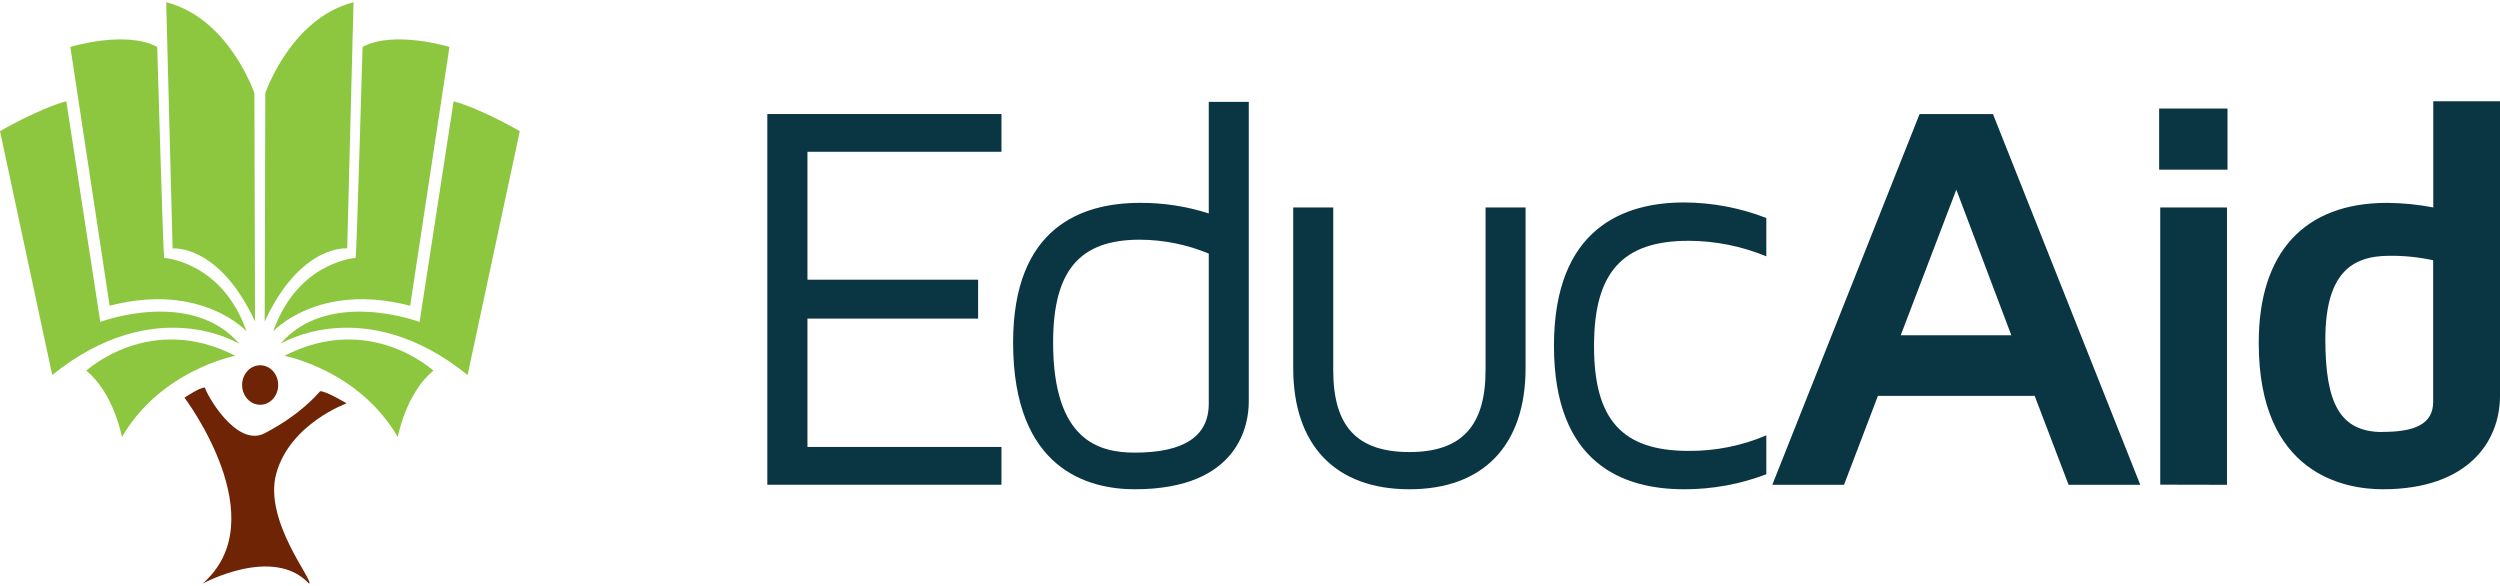 <?xml version="1.0" encoding="utf-8"?>
<!-- Generator: Adobe Illustrator 25.3.1, SVG Export Plug-In . SVG Version: 6.00 Build 0)  -->
<svg version="1.1" id="Capa_1" xmlns="http://www.w3.org/2000/svg" xmlns:xlink="http://www.w3.org/1999/xlink" x="0px" y="0px"
	 width="512px" height="120px" viewBox="0 0 512 120" style="enable-background:new 0 0 512 120;" xml:space="preserve">
<g>
	<path style="fill:#8DC63F;" d="M52.228,65.831l-0.126-46.74c0,0-5.182-15.357-18.062-18.629l1.308,50.426
		C35.348,50.888,44.826,49.895,52.228,65.831z"/>
	<path style="fill:#8DC63F;" d="M50.488,67.849c0,0-9.218-10.125-28.035-5.236L14.408,9.617c0,0,11.353-3.492,17.793,0
		c0,0,1.195,41.895,1.416,43.203C33.617,52.82,45.455,53.544,50.488,67.849z"/>
	<path style="fill:#8DC63F;" d="M49.041,70.429c0,0-17.168-10.705-38.345,6.373L0,26.862c0,0,7.883-4.584,13.577-6.126l6.962,45.19
		C20.539,65.926,39.163,58.937,49.041,70.429z"/>
	<path style="fill:#8DC63F;" d="M48.183,72.869c0,0-15.236,2.885-23.204,16.629c0,0-1.676-9.038-7.312-13.586
		C17.685,75.93,30.687,63.849,48.183,72.869z"/>
	<path style="fill:#8DC63F;" d="M54.21,65.831l0.126-46.74c0,0,5.186-15.357,18.067-18.629l-1.299,50.412
		C71.104,50.874,61.63,49.895,54.21,65.831z"/>
	<path style="fill:#8DC63F;" d="M55.967,67.849c0,0,9.222-10.125,28.035-5.236l8.045-52.996c0,0-11.353-3.492-17.793,0
		c0,0-1.196,41.895-1.416,43.203C72.839,52.82,61.005,53.544,55.967,67.849z"/>
	<path style="fill:#8DC63F;" d="M57.414,70.429c0,0,17.168-10.705,38.345,6.373l10.696-49.94c0,0-7.883-4.584-13.555-6.112
		l-6.966,45.19C85.935,65.939,67.292,58.937,57.414,70.429z"/>
	<path style="fill:#8DC63F;" d="M58.254,72.869c0,0,15.235,2.885,23.204,16.629c0,0,1.681-9.038,7.312-13.586
		C88.77,75.93,75.773,63.849,58.254,72.869z"/>
	<path style="fill:#6E2405;" d="M63.306,119.538c1.034-0.589-9.406-12.876-6.719-22.575c2.836-10.215,14.404-14.354,14.404-14.354
		s-4.342-2.62-5.438-2.472c-0.49,0.535-3.959,4.746-11.344,8.593c-5.842,3.038-12.018-8.171-12.233-9.348
		c-0.948-0.149-4.193,2.067-4.193,2.067s18.876,24.925,3.69,38.089C41.473,119.538,55.967,111.614,63.306,119.538z"/>
	<path style="fill:#6E2405;" d="M49.585,78.851c0-2.247,1.654-4.045,3.694-4.045c2.04,0,3.694,1.798,3.694,4.045
		c0,2.247-1.654,4.045-3.694,4.045C51.239,82.896,49.585,81.08,49.585,78.851z"/>
	<path style="fill:#0A3542;" d="M165.367,57.282h34.95v7.969h-34.95v26.284h39.733v7.742h-47.952V23.355h47.952v7.73h-39.733V57.282
		z"/>
	<path style="fill:#0A3542;" d="M233.442,41.548c4.789-0.031,9.552,0.699,14.112,2.162V20.856h8.195v61.472
		c0,4.208-1.708,17.873-23.336,17.873c-9.335,0-24.929-3.871-24.929-30.056C207.484,46.465,221.602,41.548,233.442,41.548z
		 M232.413,92.697c10.02,0,15.141-3.301,15.141-10.015V51.935c-4.473-1.861-9.268-2.828-14.112-2.848
		c-12.41,0-17.763,6.394-17.763,21.058C215.679,90.407,225.241,92.697,232.413,92.697z"/>
	<path style="fill:#0A3542;" d="M312.439,42.484v32.898c0,15.821-8.651,24.819-23.79,24.819c-15.142,0-23.798-8.998-23.798-24.819
		V42.484h8.197v33.357c0,11.503,4.894,16.74,15.601,16.74c10.582,0,15.593-5.231,15.593-16.74V42.484H312.439z"/>
	<path style="fill:#0A3542;" d="M345.79,92.342c5.48,0.047,10.912-1.037,15.953-3.185v7.969c-5.381,2.048-11.097,3.09-16.855,3.075
		c-12.207,0-26.637-5.01-26.637-29.37c0-24.249,14.46-29.37,26.637-29.37c5.766,0.019,11.479,1.099,16.855,3.185v7.853
		c-5.052-2.09-10.463-3.172-15.93-3.185c-13.55,0-19.355,6.487-19.355,21.506C326.433,85.966,332.24,92.342,345.79,92.342z"/>
	<path style="fill:#0A3542;" d="M416.7,81.072h-32.101l-6.945,18.216h-14.688l30.165-75.933h15.025l30.173,75.933h-14.681
		L416.7,81.072z M411.922,68.668l-11.269-29.829l-11.388,29.829H411.922z"/>
	<path style="fill:#0A3542;" d="M442.193,34.742v-12.52h14.001v12.52H442.193z M442.419,99.259V42.484h13.667v56.804L442.419,99.259
		z"/>
	<path style="fill:#0A3542;" d="M488.866,41.548c3.178,0.022,6.349,0.335,9.469,0.936V20.74H512v60.332
		c0,9.224-6.392,19.129-24.023,19.129c-7.624,0-25.387-2.958-25.387-29.939C462.567,51.702,471.907,41.548,488.866,41.548z
		 M487.954,88.454c6.149,0,10.359-1.366,10.359-6.15V53.301c-2.953-0.642-5.972-0.948-8.993-0.912
		c-7.852,0-13.089,3.755-13.089,17.187c0.018,12.979,2.958,18.902,11.723,18.902V88.454z"/>
</g>
</svg>
